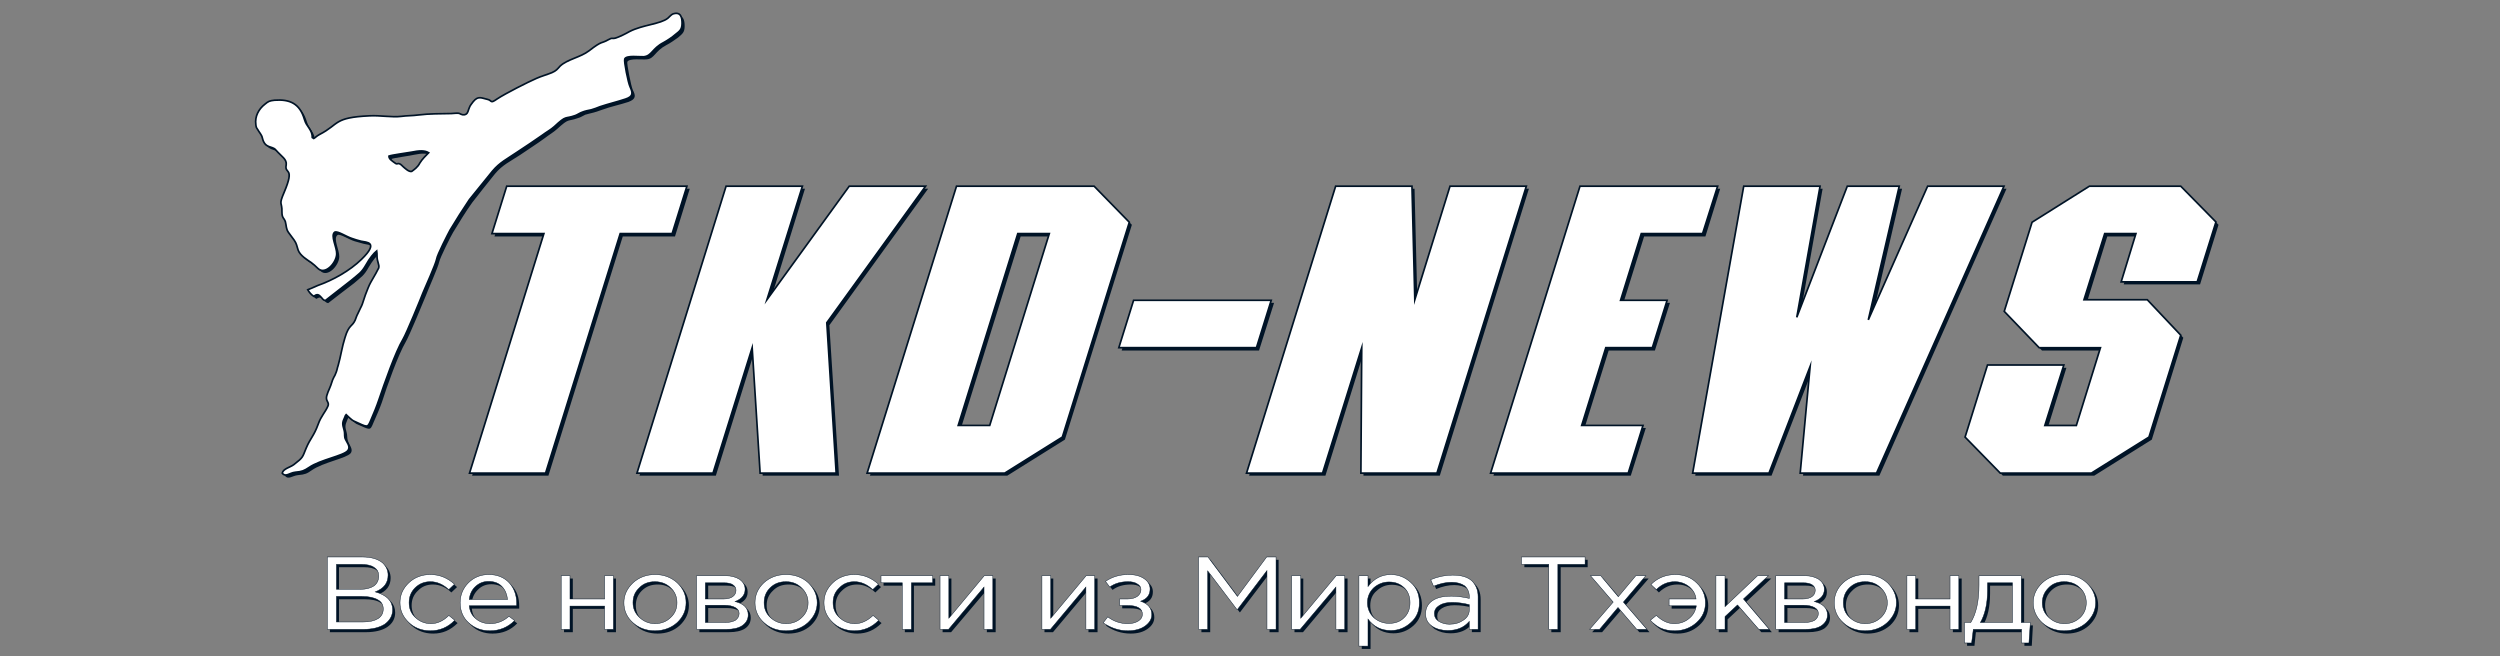 <?xml version="1.0" encoding="utf-8"?>
<!-- Generator: Adobe Illustrator 16.0.3, SVG Export Plug-In . SVG Version: 6.00 Build 0)  -->
<!DOCTYPE svg PUBLIC "-//W3C//DTD SVG 1.1//EN" "http://www.w3.org/Graphics/SVG/1.1/DTD/svg11.dtd">
<svg version="1.1" id="Layer_1" xmlns="http://www.w3.org/2000/svg" xmlns:xlink="http://www.w3.org/1999/xlink" x="0px" y="0px"
	 width="332.503px" height="87.307px" viewBox="0 0 332.503 87.307" enable-background="new 0 0 332.503 87.307"
	 xml:space="preserve">
<rect x="0" y="0" width="332.503" height="87.307" fill="#808080" stroke="none"/>
<g>
	<path fill-rule="evenodd" clip-rule="evenodd" fill="#001326" d="M38.404,22.275c0.151-0.756-0.604-1.095-1.396-2.001
		c-0.453-0.528-1.435-0.113-1.736-1.547c-0.113-0.453-0.453-0.793-0.642-1.132c-0.113-0.226-0.075-0.076-0.151-0.302
		c-0.075-0.113-0.075-0.227-0.114-0.377c-0.151-1.057,0.416-2.038,1.246-2.717c0.453-0.339,0.604-0.453,1.246-0.491
		c2.076-0.151,3.359,0.453,3.963,2.492c0.188,0.642,0.339,0.679,0.642,1.208c0.264,0.415,0.415,0.755,0.415,1.283
		c0.076,0.038,0.113,0.076,0.189,0.114c0.265-0.189,0.34-0.302,0.793-0.529c2.679-1.434,1.812-2.302,6.643-2.529
		c1.396-0.076,2.982,0.265,4.19,0.075c0.868-0.113,1.509-0.038,2.34-0.188c1.434-0.188,2.906-0.113,4.378-0.188
		c0.34,0,0.793-0.076,1.095,0.038c0.264,0.113,0.528,0.264,0.868,0.038c0.265-0.151,0.265-0.453,0.378-0.792
		c0.151-0.34,0.339-0.566,0.566-0.83c0.641-0.831,1.132-0.453,1.887-0.302c0.642,0.113,0.264,0.604,1.321-0.076
		c1.057-0.717,4.039-2.227,5.208-2.755c0.642-0.264,1.359-0.452,2-0.755c0.604-0.264,0.717-0.452,1.133-0.83
		c0.906-0.943,2.68-1.208,3.85-2.076c1.85-1.396,1.548-0.868,2.567-1.434c0.566-0.339,0.377-0.075,0.943-0.264
		c0.604-0.189,1.321-0.566,1.887-0.831c1.736-0.906,4.077-1.019,5.095-1.812c0.151-0.151,0.416-0.453,0.68-0.528
		c1.019-0.339,1.17,0.453,1.17,1.246c0,0.83-0.302,1.019-0.868,1.51c-0.416,0.301-1.057,0.755-1.586,1.019
		C87.056,6.838,87.056,7.819,86,7.894c-0.528,0.075-2.34-0.189-2.566,0.34c-0.076,0.264,0.491,3.17,0.717,3.699
		c0.416,0.792,0.453,1.246-0.566,1.623c-1.132,0.378-2.302,0.604-3.435,1.02c-0.377,0.113-0.717,0.264-1.132,0.377
		c-0.378,0.113-0.831,0.188-1.17,0.302c-0.339,0.151-0.642,0.377-0.981,0.452c-1.472,0.529-1.095-0.075-2.793,1.472
		c-0.454,0.416-1.058,0.755-1.585,1.17c-1.02,0.755-2.228,1.51-3.321,2.265c-1.321,0.868-2.34,1.321-3.322,2.491
		c-1.019,1.283-2.039,2.528-3.02,3.812c-0.83,1.132-1.85,2.831-2.567,4.001c-0.264,0.415-1.736,3.359-1.849,3.925
		c-0.114,0.642-1.472,3.662-1.774,4.492c-0.302,0.755-2.227,5.397-2.68,6.152c-0.981,1.659-2.491,5.888-3.17,8.038
		c-0.302,0.869-0.717,1.775-1.095,2.643c-0.49,1.209-0.415,1.02-2.34,0.189c-0.113-0.076-0.868-0.756-0.981-0.869
		c-0.039,0.113-0.114,0.189-0.151,0.303c-0.339,0.793-0.339,0.943-0.113,1.736c0.113,0.377,0.038,0.68,0.151,1.057
		c0.151,0.566,0.792,1.17,0.378,1.699c-0.566,0.678-3.661,1.207-5.171,2.264C40.82,63,40.556,63.114,39.65,63.19
		c-0.792,0.074-1.283,0.678-1.774,0.074c0.151-0.566,1.095-0.717,1.586-1.133c1.245-0.943,1.094-0.943,1.623-2.15
		c0.604-1.434,0.981-1.549,1.623-3.246c0.377-1.057,0.944-1.547,1.283-2.34c0.188-0.453-0.151-0.643-0.226-1.02
		c-0.076-0.414,0.453-1.32,0.566-1.773c0.415-1.359,0.49-0.943,0.717-1.699c0.113-0.301,0.188-0.604,0.264-0.904
		c0.339-1.172,0.566-2.529,0.906-3.7c0.566-1.773,0.981-1.434,1.359-2.34c0.151-0.264,0.227-0.566,0.34-0.868
		c0.151-0.265,0.264-0.529,0.415-0.792c0.189-0.34,0.303-0.68,0.416-1.057c0.076-0.227,0.151-0.454,0.227-0.642
		c0.075-0.301,0.188-0.566,0.302-0.868c0.264-0.717,0.49-1.02,0.642-1.208c0.302-0.566,0.566-1.094,0.792-1.547
		c0.113-0.416-0.227-0.755-0.227-1.547c0.038-0.265,0.038-0.491,0-0.68c-0.415,0.264-0.944,0.943-1.435,1.774
		c-0.642,1.17-0.981,1.283-1.962,2.151c-1.17,0.869-2.303,1.774-3.435,2.642c-0.416-0.075-0.377-0.264-0.679-0.529
		c-0.34-0.301-0.491-0.264-0.906-0.038c-0.302-0.188-0.604-0.49-0.793-0.83c0.454-0.188,0.869-0.415,1.359-0.566
		c2.039-0.717,4.265-2,5.775-3.473c2.491-2.415,0.604-2.264-0.038-2.453c-0.415-0.113-0.792-0.227-1.208-0.34
		c-0.755-0.226-1.925-1.019-2.265-0.83c-0.642,0.453,0.265,2,0.227,2.906c-0.038,1.17-1.547,2.793-2.492,1.887
		c-0.301-0.302-0.604-0.528-0.905-0.792c-0.454-0.34-1.472-0.868-1.737-1.623c-0.188-0.566-0.188-0.831-0.528-1.321
		c-0.227-0.378-0.491-0.679-0.717-1.02c-0.34-0.528-0.265-0.906-0.453-1.434c-0.151-0.566-0.453-0.453-0.416-1.284
		c0.039-1.434-0.528-0.83,0.265-2.679C39.612,22.464,38.178,23.595,38.404,22.275L38.404,22.275z M52.068,21.142
		c0.377-0.151,2.453-0.416,3.057-0.566c0.943-0.188,1.661-0.226,2.265,0.113c-0.377,0.378-0.906,0.83-1.17,1.321
		c-0.302,0.604-0.792,0.905-1.132,1.132c-0.378,0.113-0.831-0.377-1.095-0.604c-0.15-0.075-0.339-0.34-0.528-0.416
		c-0.265-0.113-0.227,0.189-0.566-0.075C52.483,21.709,52.068,21.482,52.068,21.142L52.068,21.142z M266.907,41.788l4.679,4.831
		h8.153l-3.207,10.303h-4.189l2.491-8h-10.152l-2.983,9.549l4.682,4.793h12.152l7.661-4.793l4.19-13.55l-4.416-4.68h-8.416
		l2.718-8.794h4.189l-2.002,6.379h10.152l2.455-7.927l-4.681-4.793h-12.117l-7.661,4.793L266.907,41.788z M151.146,40.279
		l-1.963,6.341h18.269l2-6.341H151.146z M115.704,63.264h18.268l7.662-4.793l8.907-28.572l-4.68-4.793h-18.306L115.704,63.264z
		 M135.746,31.447h4.189l-7.964,25.476h-4.152L135.746,31.447z M82.829,31.447h6.945l1.963-6.341H67.731l-1.963,6.341h6.907
		l-9.889,31.817H72.94L82.829,31.447z M193.23,25.106l-4.717,15.135l-0.379-15.135h-10.115L166.13,63.264h10.152l5.172-16.645
		l-0.114,16.645h10.154l11.851-38.158H193.23z M232.295,25.106l-6.831,38.158c4.416,0,5.736,0,10.152,0l5.473-14.152l-1.283,14.152
		c4.416,0,5.737,0,10.153,0l16.908-38.158h-10.113l-7.89,17.777l4.114-17.777c-2.982,0-3.964,0-6.907,0l-6.756,17.437l3.095-17.437
		H232.295z M113.326,25.106L102.38,40.241l4.681-15.135H96.945l-11.89,38.158h10.153l5.171-16.645l1.057,16.645h10.153
		l-1.283-20.004l13.135-18.154H113.326z M198.628,63.264h18.268l2-6.342h-8.152l3.209-10.303h6.151l2-6.341h-6.189l2.755-8.832
		h8.153l1.962-6.341h-18.306L198.628,63.264z"/>
	<path fill-rule="evenodd" clip-rule="evenodd" fill="#FFFFFF" stroke="#001326" stroke-width="0.227" stroke-miterlimit="10" d="
		M38.065,21.935c0.113-0.755-0.604-1.094-1.396-2c-0.453-0.566-1.435-0.113-1.774-1.585c-0.076-0.416-0.453-0.792-0.604-1.095
		c-0.151-0.264-0.076-0.076-0.188-0.302c-0.038-0.151-0.076-0.264-0.076-0.378c-0.151-1.094,0.378-2.075,1.208-2.717
		c0.453-0.378,0.604-0.453,1.284-0.529c2.038-0.151,3.358,0.453,3.962,2.528c0.188,0.604,0.303,0.68,0.642,1.208
		c0.264,0.416,0.415,0.717,0.415,1.246c0.038,0.038,0.113,0.075,0.189,0.113c0.264-0.151,0.339-0.302,0.754-0.528
		c2.718-1.396,1.812-2.265,6.681-2.491c1.396-0.076,2.982,0.226,4.189,0.075c0.831-0.113,1.472-0.075,2.303-0.188
		c1.472-0.189,2.944-0.151,4.378-0.189c0.339,0,0.83-0.113,1.094,0c0.302,0.151,0.528,0.264,0.869,0.075
		c0.264-0.188,0.264-0.49,0.415-0.83c0.113-0.339,0.34-0.566,0.529-0.831c0.679-0.83,1.132-0.453,1.887-0.302
		c0.68,0.151,0.302,0.642,1.321-0.075c1.094-0.717,4.076-2.228,5.208-2.718c0.679-0.302,1.396-0.491,2.038-0.755
		c0.604-0.265,0.717-0.453,1.094-0.869c0.944-0.905,2.718-1.169,3.85-2.038c1.849-1.434,1.585-0.906,2.566-1.473
		c0.604-0.339,0.416-0.075,0.981-0.226c0.566-0.188,1.321-0.566,1.849-0.868c1.774-0.906,4.114-0.982,5.096-1.774
		c0.188-0.151,0.453-0.49,0.679-0.566c1.057-0.34,1.208,0.49,1.208,1.245c0,0.869-0.339,1.057-0.906,1.51
		c-0.377,0.34-1.057,0.793-1.547,1.057c-1.547,0.792-1.547,1.773-2.642,1.888c-0.529,0.038-2.34-0.227-2.529,0.301
		c-0.114,0.302,0.453,3.171,0.717,3.699c0.377,0.831,0.415,1.284-0.604,1.624c-1.132,0.377-2.265,0.642-3.397,1.019
		c-0.378,0.151-0.755,0.302-1.17,0.416c-0.377,0.075-0.792,0.15-1.169,0.301c-0.34,0.113-0.642,0.34-0.944,0.453
		c-1.472,0.528-1.094-0.113-2.793,1.472c-0.453,0.415-1.094,0.755-1.585,1.132c-1.057,0.755-2.227,1.51-3.359,2.265
		c-1.321,0.906-2.302,1.359-3.283,2.529c-1.02,1.246-2.039,2.529-3.058,3.774c-0.793,1.17-1.849,2.831-2.566,4.038
		c-0.227,0.416-1.736,3.322-1.812,3.926c-0.113,0.604-1.472,3.661-1.812,4.454c-0.302,0.792-2.189,5.397-2.642,6.152
		c-1.02,1.698-2.491,5.926-3.208,8.039c-0.302,0.906-0.679,1.813-1.057,2.682c-0.491,1.168-0.416,1.018-2.34,0.15
		c-0.151-0.039-0.906-0.756-0.981-0.832c-0.076,0.076-0.113,0.189-0.151,0.303c-0.378,0.793-0.34,0.943-0.113,1.736
		c0.113,0.377,0.038,0.68,0.113,1.057c0.188,0.566,0.83,1.133,0.377,1.697c-0.528,0.682-3.661,1.209-5.133,2.229
		c-0.68,0.451-0.943,0.564-1.85,0.643c-0.755,0.074-1.283,0.715-1.736,0.113c0.151-0.605,1.057-0.756,1.547-1.133
		c1.284-0.982,1.133-0.982,1.623-2.152c0.604-1.434,1.02-1.586,1.624-3.246c0.377-1.057,0.943-1.584,1.283-2.379
		c0.188-0.414-0.151-0.602-0.189-0.98c-0.075-0.453,0.416-1.32,0.566-1.773c0.416-1.359,0.453-0.98,0.717-1.736
		c0.113-0.264,0.151-0.604,0.265-0.906c0.339-1.169,0.528-2.527,0.906-3.698c0.528-1.774,0.943-1.434,1.359-2.34
		c0.113-0.264,0.188-0.566,0.339-0.831c0.113-0.264,0.265-0.528,0.377-0.792c0.188-0.339,0.302-0.679,0.415-1.056
		c0.075-0.227,0.151-0.454,0.227-0.68c0.113-0.265,0.227-0.566,0.339-0.869c0.265-0.679,0.491-0.981,0.604-1.207
		c0.34-0.566,0.604-1.058,0.831-1.511c0.113-0.452-0.227-0.792-0.227-1.585c0-0.226,0-0.453-0.038-0.679
		c-0.377,0.302-0.944,0.981-1.396,1.812c-0.642,1.132-0.981,1.246-2,2.113c-1.132,0.906-2.302,1.774-3.435,2.68
		c-0.377-0.075-0.377-0.302-0.68-0.566c-0.302-0.302-0.491-0.265-0.868,0c-0.303-0.188-0.604-0.528-0.793-0.868
		c0.415-0.152,0.868-0.378,1.321-0.566c2.038-0.717,4.265-1.963,5.813-3.473c2.453-2.377,0.604-2.265-0.038-2.416
		c-0.453-0.113-0.831-0.226-1.246-0.377c-0.717-0.226-1.887-1.02-2.264-0.83c-0.604,0.452,0.302,2,0.264,2.906
		c-0.038,1.208-1.547,2.831-2.491,1.925c-0.34-0.34-0.604-0.566-0.906-0.793c-0.49-0.339-1.472-0.906-1.736-1.661
		c-0.188-0.566-0.188-0.83-0.529-1.321c-0.264-0.339-0.49-0.679-0.754-1.019c-0.34-0.491-0.264-0.868-0.415-1.435
		c-0.189-0.528-0.453-0.453-0.453-1.283c0.038-1.434-0.491-0.792,0.302-2.642C39.272,22.086,37.8,23.256,38.065,21.935
		L38.065,21.935z M51.728,20.764c0.377-0.15,2.416-0.415,3.019-0.528c0.944-0.189,1.699-0.265,2.265,0.076
		c-0.377,0.377-0.869,0.868-1.17,1.359c-0.302,0.604-0.793,0.905-1.095,1.132c-0.377,0.075-0.868-0.415-1.094-0.604
		c-0.151-0.113-0.34-0.377-0.528-0.415c-0.302-0.113-0.264,0.151-0.604-0.113C52.105,21.368,51.728,21.142,51.728,20.764
		L51.728,20.764z M266.566,41.411l4.643,4.832h8.153l-3.207,10.342h-4.189l2.527-8.041H264.34l-2.983,9.588l4.682,4.795h12.116
		l7.661-4.795l4.229-13.55l-4.454-4.718h-8.419l2.757-8.794h4.15l-1.961,6.417h10.114l2.491-7.964l-4.679-4.756h-12.155
		l-7.622,4.793L266.566,41.411z M150.769,39.939l-1.963,6.303h18.305l1.963-6.303H150.769z M115.326,62.926h18.306l7.662-4.795
		l8.908-28.572l-4.681-4.793h-18.306L115.326,62.926z M135.369,31.069h4.19l-7.927,25.515h-4.19L135.369,31.069z M82.489,31.069
		h6.908l1.962-6.303H67.392l-1.962,6.303h6.907l-9.889,31.857h10.116L82.489,31.069z M192.853,24.766l-4.682,15.097l-0.377-15.097
		h-10.152l-11.853,38.16h10.116l5.208-16.684l-0.112,16.684h10.115l11.89-38.16H192.853z M231.917,24.766l-6.793,38.16
		c4.416,0,5.736,0,10.153,0l5.473-14.193l-1.321,14.193c4.416,0,5.737,0,10.153,0l16.947-38.16h-10.152l-7.89,17.777l4.113-17.777
		c-2.943,0-3.925,0-6.907,0l-6.719,17.438l3.097-17.438H231.917z M112.949,24.766l-10.946,15.097l4.718-15.097H96.568l-11.852,38.16
		h10.115l5.209-16.684l1.057,16.684h10.115l-1.245-20.005l13.134-18.155H112.949z M198.25,62.926h18.306l1.964-6.342h-8.153
		l3.208-10.342h6.191l1.961-6.303h-6.189l2.756-8.87h8.152l2-6.303H210.14L198.25,62.926z"/>
	<path fill-rule="evenodd" clip-rule="evenodd" fill="#001326" d="M43.877,84.08v-9.625h4.604c1.246,0,2.19,0.266,2.793,0.83
		c0.453,0.453,0.679,0.982,0.679,1.586c0,1.057-0.565,1.773-1.698,2.227c1.547,0.416,2.302,1.209,2.302,2.377
		c0,0.795-0.339,1.436-1.057,1.926c-0.679,0.453-1.661,0.68-2.831,0.68H43.877z M45.085,83.1h3.623c0.792,0,1.472-0.15,1.925-0.453
		c0.49-0.303,0.717-0.717,0.717-1.283c0-0.529-0.264-0.943-0.755-1.207c-0.453-0.303-1.169-0.455-2.114-0.455h-3.396V83.1z
		 M45.085,78.76h3.17c0.755,0,1.359-0.152,1.812-0.455c0.453-0.301,0.679-0.754,0.679-1.32c0-0.49-0.227-0.867-0.642-1.133
		c-0.416-0.303-0.981-0.414-1.736-0.414h-3.283V78.76z M57.616,84.268c-1.169,0-2.114-0.377-2.906-1.092
		c-0.792-0.756-1.169-1.623-1.169-2.643s0.377-1.889,1.169-2.605c0.792-0.756,1.737-1.133,2.906-1.133
		c1.208,0,2.265,0.453,3.171,1.283l-0.755,0.719c-0.717-0.68-1.547-1.057-2.454-1.057c-0.792,0-1.472,0.264-2,0.828
		c-0.566,0.529-0.831,1.172-0.831,1.965c0,0.791,0.302,1.434,0.831,1.961c0.565,0.529,1.245,0.832,2.076,0.832
		c0.868,0,1.66-0.377,2.415-1.096l0.792,0.641C59.918,83.817,58.861,84.268,57.616,84.268L57.616,84.268z M65.505,84.268
		c-1.095,0-2.039-0.338-2.793-1.055c-0.754-0.68-1.17-1.586-1.17-2.68c0-1.02,0.377-1.926,1.095-2.643
		c0.755-0.719,1.661-1.096,2.717-1.096c1.133,0,2.039,0.377,2.718,1.096c0.68,0.717,0.982,1.623,0.982,2.717c0,0.113,0,0.266,0,0.34
		H62.75c0.075,0.756,0.377,1.322,0.906,1.736c0.528,0.453,1.17,0.643,1.887,0.643c0.943,0,1.812-0.34,2.528-0.982l0.717,0.566
		C67.92,83.817,66.826,84.268,65.505,84.268L65.505,84.268z M62.75,80.117h5.133c-0.075-0.68-0.339-1.283-0.755-1.736
		c-0.453-0.453-1.057-0.68-1.774-0.68c-0.679,0-1.283,0.227-1.736,0.68C63.126,78.834,62.825,79.401,62.75,80.117L62.75,80.117z
		 M75.016,84.08v-7.135h1.17v3.096h4.567v-3.096h1.17v7.135h-1.17v-3.096h-4.567v3.096H75.016z M90.416,83.176
		c-0.792,0.715-1.774,1.092-2.944,1.092c-1.208,0-2.189-0.377-2.944-1.092c-0.793-0.719-1.17-1.623-1.17-2.643
		s0.377-1.889,1.17-2.605c0.792-0.756,1.773-1.133,2.944-1.133c1.208,0,2.189,0.377,2.981,1.096c0.755,0.754,1.17,1.623,1.17,2.643
		S91.208,82.42,90.416,83.176L90.416,83.176z M87.472,83.326c0.868,0,1.547-0.264,2.114-0.832c0.528-0.527,0.83-1.17,0.83-1.961
		c0-0.756-0.302-1.436-0.868-1.965c-0.566-0.564-1.246-0.828-2.076-0.828c-0.868,0-1.547,0.264-2.114,0.828
		c-0.528,0.529-0.792,1.172-0.792,1.965c0,0.791,0.264,1.434,0.83,1.961C85.962,83.024,86.642,83.326,87.472,83.326L87.472,83.326z
		 M93.02,84.08v-7.135h3.812c0.792,0,1.434,0.189,1.887,0.492c0.49,0.34,0.717,0.754,0.717,1.322c0,0.754-0.453,1.281-1.321,1.623
		c1.17,0.301,1.736,0.867,1.736,1.773c0,0.604-0.226,1.057-0.754,1.434c-0.528,0.34-1.245,0.49-2.114,0.49H93.02z M94.19,83.176
		h2.642c0.566,0,1.02-0.113,1.321-0.305c0.339-0.225,0.491-0.527,0.491-0.904c0-0.34-0.151-0.604-0.491-0.793
		c-0.34-0.189-0.831-0.301-1.472-0.301H94.19V83.176z M94.19,80.041h2.454c0.491,0,0.868-0.113,1.169-0.301
		c0.265-0.189,0.416-0.49,0.416-0.867c0-0.305-0.113-0.529-0.416-0.719c-0.264-0.188-0.641-0.264-1.169-0.264H94.19V80.041z
		 M107.854,83.176c-0.792,0.715-1.812,1.092-2.982,1.092c-1.169,0-2.151-0.377-2.944-1.092c-0.792-0.719-1.169-1.623-1.169-2.643
		s0.415-1.889,1.207-2.605c0.792-0.756,1.774-1.133,2.945-1.133c1.169,0,2.151,0.377,2.944,1.096
		c0.792,0.754,1.169,1.623,1.169,2.643S108.646,82.42,107.854,83.176L107.854,83.176z M104.91,83.326
		c0.83,0,1.547-0.264,2.075-0.832c0.566-0.527,0.831-1.17,0.831-1.961c0-0.756-0.265-1.436-0.831-1.965
		c-0.565-0.564-1.283-0.828-2.114-0.828c-0.83,0-1.547,0.264-2.075,0.828c-0.566,0.529-0.831,1.172-0.831,1.965
		c0,0.791,0.302,1.434,0.869,1.961C103.399,83.024,104.079,83.326,104.91,83.326L104.91,83.326z M114.005,84.268
		c-1.132,0-2.114-0.377-2.906-1.092c-0.792-0.756-1.17-1.623-1.17-2.643s0.377-1.889,1.17-2.605
		c0.792-0.756,1.774-1.133,2.906-1.133c1.208,0,2.303,0.453,3.171,1.283l-0.755,0.719c-0.717-0.68-1.547-1.057-2.416-1.057
		c-0.831,0-1.472,0.264-2.038,0.828c-0.566,0.529-0.831,1.172-0.831,1.965c0,0.791,0.302,1.434,0.831,1.961
		c0.565,0.529,1.283,0.832,2.114,0.832c0.83,0,1.623-0.377,2.377-1.096l0.792,0.641C116.308,83.817,115.251,84.268,114.005,84.268
		L114.005,84.268z M120.346,84.08v-6.189h-2.831v-0.945h6.87v0.945h-2.831v6.189H120.346z M125.367,84.08v-7.135h1.17v5.662
		l4.718-5.662h1.17v7.135h-1.17v-5.623l-4.756,5.623H125.367z M138.917,84.08v-7.135h1.17v5.662l4.718-5.662h1.17v7.135h-1.208
		v-5.623l-4.718,5.623H138.917z M150.391,84.268c-1.246,0-2.34-0.377-3.284-1.055l0.566-0.793c0.831,0.604,1.699,0.906,2.68,0.906
		c0.529,0,1.019-0.113,1.396-0.34c0.378-0.227,0.566-0.529,0.566-0.906s-0.188-0.68-0.529-0.869
		c-0.339-0.227-0.83-0.301-1.472-0.301h-1.057v-0.869h1.057c0.528,0,0.981-0.113,1.283-0.34c0.339-0.227,0.49-0.527,0.49-0.904
		c0-0.303-0.151-0.566-0.49-0.756c-0.302-0.227-0.717-0.301-1.208-0.301c-0.943,0-1.773,0.227-2.415,0.717l-0.604-0.756
		c0.868-0.604,1.887-0.906,3.095-0.906c0.868,0,1.585,0.189,2.076,0.568c0.529,0.338,0.792,0.791,0.792,1.357
		c0,0.793-0.415,1.32-1.283,1.623c0.982,0.34,1.473,0.906,1.473,1.773c0,0.604-0.302,1.096-0.869,1.51
		C152.089,84.043,151.334,84.268,150.391,84.268L150.391,84.268z M159.789,84.08v-9.625h1.208l3.926,5.246l3.926-5.246h1.206v9.625
		h-1.206v-7.813l-3.926,5.17h-0.038l-3.926-5.133v7.775H159.789z M172.169,84.08v-7.135h1.17v5.662l4.718-5.662h1.17v7.135h-1.208
		v-5.623l-4.717,5.623H172.169z M181.114,86.307v-9.361h1.171v1.436c0.793-1.057,1.811-1.586,3.057-1.586
		c0.982,0,1.889,0.34,2.643,1.02c0.756,0.68,1.133,1.586,1.133,2.719s-0.377,2-1.133,2.68c-0.754,0.678-1.66,1.018-2.643,1.018
		c-1.283,0-2.264-0.49-3.057-1.51v3.586H181.114z M185.115,83.289c0.793,0,1.473-0.227,2.002-0.756c0.527-0.49,0.791-1.17,0.791-2
		c0-0.832-0.264-1.51-0.829-2.002c-0.529-0.527-1.208-0.754-1.964-0.754c-0.791,0-1.434,0.264-2,0.791
		c-0.604,0.492-0.868,1.172-0.868,1.965c0,0.791,0.265,1.471,0.868,2C183.681,83.024,184.324,83.289,185.115,83.289L185.115,83.289z
		 M192.929,84.231c-0.832,0-1.51-0.188-2.115-0.564c-0.565-0.416-0.867-0.945-0.867-1.662c0-0.754,0.302-1.32,0.905-1.734
		c0.643-0.416,1.472-0.605,2.491-0.605c0.831,0,1.623,0.113,2.416,0.301V79.74c0-0.604-0.188-1.096-0.604-1.436
		c-0.415-0.301-0.98-0.49-1.735-0.49c-0.794,0-1.586,0.189-2.416,0.529l-0.34-0.869c0.981-0.416,1.924-0.604,2.869-0.604
		c1.132,0,2,0.227,2.566,0.756c0.565,0.527,0.83,1.207,0.83,2.113v4.34h-1.17v-1.057C195.08,83.854,194.099,84.231,192.929,84.231
		L192.929,84.231z M193.155,83.401c0.717,0,1.358-0.188,1.849-0.529c0.529-0.377,0.794-0.828,0.794-1.396v-0.678
		c-0.794-0.189-1.548-0.303-2.341-0.303c-0.717,0-1.283,0.152-1.698,0.416s-0.604,0.604-0.604,1.057s0.189,0.793,0.566,1.057
		C192.097,83.25,192.587,83.401,193.155,83.401L193.155,83.401z M206.328,84.08v-8.643h-3.586v-0.982h8.418v0.982h-3.587v8.643
		H206.328z M211.762,84.08l3.133-3.623l-2.981-3.512h1.32l2.379,2.795l2.34-2.795h1.32l-3.02,3.512l3.133,3.623h-1.357l-2.453-2.906
		l-2.492,2.906H211.762z M223.124,84.268c-0.755,0-1.358-0.111-1.849-0.338c-0.529-0.227-0.982-0.604-1.436-1.059l0.793-0.641
		c0.755,0.719,1.547,1.096,2.416,1.096c0.755,0,1.396-0.227,1.962-0.68c0.529-0.453,0.868-1.02,0.944-1.699h-3.623v-0.906h3.623
		c-0.113-0.641-0.415-1.168-0.944-1.623c-0.528-0.451-1.169-0.678-1.925-0.678c-0.906,0-1.698,0.338-2.453,1.057l-0.68-0.68
		c0.867-0.869,1.925-1.322,3.209-1.322c1.17,0,2.113,0.377,2.867,1.133c0.756,0.717,1.171,1.623,1.171,2.643
		s-0.415,1.887-1.208,2.605C225.2,83.891,224.255,84.268,223.124,84.268L223.124,84.268z M228.596,84.08v-7.135h1.171v4.115
		l4.34-4.115h1.472l-3.32,3.096l3.396,4.039h-1.396l-2.831-3.246l-1.66,1.547v1.699H228.596z M236.561,84.08v-7.135h3.811
		c0.794,0,1.435,0.189,1.889,0.492c0.49,0.34,0.716,0.754,0.716,1.322c0,0.754-0.452,1.281-1.32,1.623
		c1.17,0.301,1.735,0.867,1.735,1.773c0,0.604-0.264,1.057-0.754,1.434c-0.528,0.34-1.246,0.49-2.114,0.49H236.561z M237.73,83.176
		h2.642c0.567,0,1.02-0.113,1.321-0.305c0.341-0.225,0.492-0.527,0.492-0.904c0-0.34-0.151-0.604-0.492-0.793
		c-0.339-0.189-0.829-0.301-1.472-0.301h-2.491V83.176z M237.73,80.041h2.453c0.492,0,0.869-0.113,1.171-0.301
		c0.264-0.189,0.415-0.49,0.415-0.867c0-0.305-0.113-0.529-0.415-0.719c-0.265-0.188-0.642-0.264-1.171-0.264h-2.453V80.041z
		 M251.393,83.176c-0.829,0.715-1.811,1.092-2.981,1.092c-1.17,0-2.15-0.377-2.943-1.092c-0.794-0.719-1.171-1.623-1.171-2.643
		s0.415-1.889,1.208-2.605c0.794-0.756,1.774-1.133,2.944-1.133s2.152,0.377,2.943,1.096c0.794,0.754,1.171,1.623,1.171,2.643
		S252.187,82.42,251.393,83.176L251.393,83.176z M248.45,83.326c0.831,0,1.547-0.264,2.076-0.832c0.566-0.527,0.83-1.17,0.83-1.961
		c0-0.756-0.264-1.436-0.83-1.965c-0.566-0.564-1.283-0.828-2.114-0.828s-1.547,0.264-2.075,0.828
		c-0.566,0.529-0.831,1.172-0.831,1.965c0,0.791,0.302,1.434,0.869,1.961C246.902,83.024,247.619,83.326,248.45,83.326
		L248.45,83.326z M253.961,84.08v-7.135h1.17v3.096h4.604v-3.096h1.17v7.135h-1.17v-3.096h-4.604v3.096H253.961z M261.623,85.893
		v-2.717h0.868c0.718-1.172,1.057-2.832,1.057-4.984v-1.246h5.661v6.23h1.17l-0.15,2.717h-0.98V84.08h-6.455l-0.189,1.813H261.623z
		 M263.737,83.176h4.265v-5.285h-3.32v1.02C264.681,80.684,264.376,82.117,263.737,83.176L263.737,83.176z M277.853,83.176
		c-0.793,0.715-1.773,1.092-2.944,1.092c-1.17,0-2.153-0.377-2.943-1.092c-0.793-0.719-1.171-1.623-1.171-2.643
		s0.378-1.889,1.171-2.605c0.79-0.756,1.773-1.133,2.98-1.133c1.17,0,2.15,0.377,2.943,1.096c0.794,0.754,1.171,1.623,1.171,2.643
		S278.644,82.42,277.853,83.176L277.853,83.176z M274.946,83.326c0.829,0,1.547-0.264,2.075-0.832
		c0.566-0.527,0.832-1.17,0.832-1.961c0-0.756-0.302-1.436-0.868-1.965c-0.567-0.564-1.246-0.828-2.076-0.828
		c-0.868,0-1.547,0.264-2.114,0.828c-0.527,0.529-0.793,1.172-0.793,1.965c0,0.791,0.266,1.434,0.83,1.961
		C273.398,83.024,274.116,83.326,274.946,83.326L274.946,83.326z"/>
	<path fill-rule="evenodd" clip-rule="evenodd" fill="#FFFFFF" stroke="#001326" stroke-width="0.057" stroke-miterlimit="10" d="
		M43.537,83.703v-9.625h4.567c1.284,0,2.189,0.264,2.831,0.83c0.453,0.453,0.679,0.982,0.679,1.586c0,1.057-0.566,1.773-1.698,2.227
		c1.51,0.416,2.302,1.207,2.302,2.377c0,0.793-0.378,1.436-1.057,1.926c-0.717,0.453-1.661,0.68-2.869,0.68H43.537z M44.745,82.721
		h3.585c0.831,0,1.472-0.15,1.963-0.451c0.453-0.303,0.68-0.717,0.68-1.285c0-0.527-0.227-0.943-0.717-1.207
		c-0.491-0.303-1.208-0.453-2.114-0.453h-3.397V82.721z M44.745,78.381h3.171c0.755,0,1.359-0.15,1.812-0.453
		c0.415-0.301,0.642-0.756,0.642-1.32c0-0.49-0.188-0.869-0.604-1.133c-0.415-0.303-1.019-0.416-1.774-0.416h-3.246V78.381z
		 M57.239,83.891c-1.133,0-2.114-0.377-2.869-1.094c-0.792-0.754-1.17-1.623-1.17-2.641c0-1.02,0.378-1.889,1.17-2.643
		c0.755-0.719,1.736-1.096,2.869-1.096c1.246,0,2.302,0.453,3.208,1.283l-0.754,0.717c-0.755-0.678-1.547-1.055-2.453-1.055
		c-0.792,0-1.472,0.264-2.039,0.828c-0.528,0.529-0.792,1.172-0.792,1.965c0,0.791,0.264,1.434,0.831,1.961
		c0.566,0.529,1.246,0.832,2.076,0.832c0.868,0,1.661-0.379,2.378-1.096l0.793,0.641C59.579,83.44,58.484,83.891,57.239,83.891
		L57.239,83.891z M65.165,83.891c-1.132,0-2.038-0.338-2.831-1.057c-0.755-0.678-1.132-1.584-1.132-2.678
		c0-1.02,0.377-1.926,1.094-2.643c0.717-0.719,1.623-1.096,2.717-1.096c1.133,0,2.039,0.377,2.718,1.096
		c0.642,0.717,0.981,1.623,0.981,2.717c0,0.113,0,0.264,0,0.34h-6.303c0.076,0.754,0.378,1.32,0.906,1.736
		c0.528,0.453,1.17,0.643,1.887,0.643c0.944,0,1.774-0.342,2.491-0.982l0.755,0.566C67.543,83.44,66.448,83.891,65.165,83.891
		L65.165,83.891z M62.409,79.74h5.095c-0.075-0.68-0.301-1.283-0.754-1.736c-0.415-0.453-1.019-0.68-1.774-0.68
		c-0.679,0-1.246,0.227-1.736,0.68C62.75,78.457,62.485,79.024,62.409,79.74L62.409,79.74z M74.639,83.703v-7.135h1.17v3.096h4.605
		v-3.096h1.169v7.135h-1.169v-3.096h-4.605v3.096H74.639z M90.076,82.797c-0.792,0.717-1.812,1.094-2.982,1.094
		c-1.169,0-2.151-0.377-2.944-1.094s-1.17-1.623-1.17-2.641c0-1.02,0.416-1.889,1.208-2.643c0.793-0.719,1.774-1.096,2.944-1.096
		s2.151,0.377,2.944,1.096c0.793,0.754,1.17,1.623,1.17,2.643C91.246,81.174,90.869,82.043,90.076,82.797L90.076,82.797z
		 M87.132,82.949c0.83,0,1.548-0.303,2.076-0.832c0.566-0.527,0.83-1.17,0.83-1.961c0-0.756-0.264-1.436-0.83-1.965
		c-0.566-0.564-1.283-0.828-2.114-0.828c-0.83,0-1.547,0.264-2.076,0.828c-0.566,0.529-0.831,1.172-0.831,1.965
		c0,0.791,0.303,1.434,0.868,1.961C85.622,82.647,86.301,82.949,87.132,82.949L87.132,82.949z M92.643,83.703v-7.135h3.85
		c0.792,0,1.396,0.189,1.887,0.49c0.453,0.342,0.717,0.756,0.717,1.322c0,0.756-0.453,1.283-1.321,1.623
		c1.17,0.303,1.736,0.869,1.736,1.775c0,0.602-0.264,1.055-0.792,1.434c-0.528,0.34-1.208,0.49-2.113,0.49H92.643z M93.813,82.797
		h2.643c0.565,0,1.019-0.113,1.358-0.303c0.302-0.225,0.491-0.527,0.491-0.904c0-0.34-0.188-0.605-0.528-0.793
		c-0.339-0.189-0.83-0.303-1.472-0.303h-2.491V82.797z M93.813,79.664h2.453c0.491,0,0.906-0.113,1.17-0.301
		c0.302-0.227,0.453-0.49,0.453-0.869c0-0.303-0.151-0.527-0.416-0.717c-0.264-0.189-0.679-0.264-1.17-0.264h-2.491V79.664z
		 M107.476,82.797c-0.792,0.717-1.773,1.094-2.944,1.094c-1.208,0-2.151-0.377-2.944-1.094s-1.17-1.623-1.17-2.641
		c0-1.02,0.378-1.889,1.17-2.643c0.792-0.719,1.773-1.096,2.944-1.096c1.208,0,2.189,0.377,2.982,1.096
		c0.754,0.754,1.17,1.623,1.17,2.643C108.684,81.174,108.268,82.043,107.476,82.797L107.476,82.797z M104.532,82.949
		c0.868,0,1.585-0.303,2.114-0.832c0.566-0.527,0.83-1.17,0.83-1.961c0-0.756-0.302-1.436-0.868-1.965
		c-0.566-0.564-1.246-0.828-2.076-0.828c-0.868,0-1.547,0.264-2.114,0.828c-0.528,0.529-0.792,1.172-0.792,1.965
		c0,0.791,0.264,1.434,0.831,1.961C103.022,82.647,103.739,82.949,104.532,82.949L104.532,82.949z M113.628,83.891
		c-1.133,0-2.114-0.377-2.869-1.094c-0.792-0.754-1.17-1.623-1.17-2.641c0-1.02,0.378-1.889,1.17-2.643
		c0.755-0.719,1.736-1.096,2.869-1.096c1.246,0,2.302,0.453,3.208,1.283l-0.755,0.717c-0.755-0.678-1.547-1.055-2.453-1.055
		c-0.793,0-1.472,0.264-2.001,0.828c-0.566,0.529-0.83,1.172-0.83,1.965c0,0.791,0.264,1.434,0.83,1.961
		c0.566,0.529,1.246,0.832,2.076,0.832c0.868,0,1.661-0.379,2.416-1.096l0.755,0.641C115.968,83.44,114.874,83.891,113.628,83.891
		L113.628,83.891z M120.007,83.703v-6.189h-2.831v-0.945h6.87v0.945h-2.831v6.189H120.007z M125.027,83.703v-7.135h1.17v5.662
		l4.717-5.662h1.133v7.135h-1.17v-5.625l-4.718,5.625H125.027z M138.577,83.703v-7.135h1.17v5.662l4.718-5.662h1.132v7.135h-1.17
		v-5.625l-4.718,5.625H138.577z M150.014,83.891c-1.208,0-2.303-0.377-3.284-1.057l0.604-0.791c0.793,0.604,1.698,0.906,2.642,0.906
		c0.566,0,1.02-0.115,1.397-0.342s0.566-0.527,0.566-0.904c0-0.379-0.151-0.68-0.49-0.869c-0.377-0.227-0.869-0.301-1.473-0.301
		h-1.056v-0.869h1.056c0.529,0,0.944-0.113,1.284-0.34c0.302-0.227,0.491-0.527,0.491-0.906c0-0.301-0.151-0.564-0.491-0.754
		c-0.339-0.227-0.717-0.301-1.245-0.301c-0.944,0-1.737,0.225-2.416,0.715l-0.566-0.754c0.869-0.604,1.888-0.906,3.058-0.906
		c0.906,0,1.585,0.189,2.114,0.566c0.49,0.34,0.755,0.793,0.755,1.359c0,0.793-0.416,1.32-1.246,1.621
		c0.981,0.342,1.472,0.908,1.472,1.775c0,0.604-0.301,1.094-0.868,1.51S150.957,83.891,150.014,83.891L150.014,83.891z
		 M159.412,83.703v-9.625h1.246l3.926,5.246l3.887-5.246h1.245v9.625h-1.208v-7.813l-3.924,5.17h-0.075l-3.888-5.133v7.775H159.412z
		 M171.792,83.703v-7.135H173v5.662l4.719-5.662h1.132v7.135h-1.171v-5.625l-4.754,5.625H171.792z M180.737,85.93v-9.361h1.208
		v1.436c0.792-1.059,1.812-1.586,3.02-1.586c1.02,0,1.887,0.34,2.643,1.02c0.791,0.68,1.17,1.586,1.17,2.719
		c0,1.131-0.379,2-1.17,2.678c-0.756,0.68-1.623,1.02-2.643,1.02c-1.246,0-2.266-0.49-3.02-1.51v3.586H180.737z M184.738,82.91
		c0.83,0,1.473-0.227,2-0.754c0.529-0.49,0.793-1.172,0.793-2c0-0.832-0.264-1.512-0.793-2.002c-0.565-0.527-1.208-0.754-2-0.754
		c-0.756,0-1.434,0.264-2.001,0.754c-0.565,0.527-0.867,1.209-0.867,2.002c0,0.791,0.302,1.471,0.867,2
		C183.304,82.647,183.982,82.91,184.738,82.91L184.738,82.91z M192.55,83.854c-0.792,0-1.51-0.188-2.075-0.564
		c-0.604-0.418-0.868-0.945-0.868-1.662c0-0.754,0.303-1.32,0.906-1.736s1.434-0.604,2.49-0.604c0.793,0,1.623,0.113,2.416,0.301
		v-0.225c0-0.604-0.227-1.096-0.604-1.436c-0.416-0.301-1.02-0.49-1.736-0.49c-0.793,0-1.585,0.189-2.416,0.529l-0.377-0.869
		c0.981-0.416,1.962-0.604,2.906-0.604c1.133,0,1.962,0.227,2.566,0.754c0.528,0.529,0.83,1.209,0.83,2.115v4.34h-1.17v-1.057
		C194.703,83.477,193.758,83.854,192.55,83.854L192.55,83.854z M192.778,83.024c0.755,0,1.358-0.189,1.887-0.566
		c0.49-0.34,0.755-0.791,0.755-1.359V80.42c-0.755-0.189-1.548-0.303-2.303-0.303c-0.717,0-1.32,0.152-1.697,0.416
		c-0.416,0.264-0.643,0.604-0.643,1.057s0.188,0.791,0.604,1.057C191.758,82.871,192.21,83.024,192.778,83.024L192.778,83.024z
		 M205.988,83.703v-8.645h-3.624v-0.98h8.454v0.98h-3.622v8.645H205.988z M211.423,83.703l3.133-3.625l-3.02-3.51h1.358l2.341,2.795
		l2.339-2.795h1.321l-2.981,3.51l3.132,3.625h-1.358l-2.491-2.906l-2.453,2.906H211.423z M222.746,83.891
		c-0.717,0-1.32-0.113-1.849-0.338c-0.491-0.227-0.981-0.604-1.396-1.059l0.792-0.641c0.756,0.717,1.547,1.096,2.379,1.096
		c0.754,0,1.434-0.229,1.961-0.68c0.567-0.453,0.869-1.02,0.982-1.699h-3.624v-0.906h3.587c-0.076-0.641-0.378-1.17-0.906-1.623
		c-0.566-0.453-1.209-0.678-1.926-0.678c-0.906,0-1.735,0.338-2.453,1.055l-0.717-0.678c0.867-0.869,1.963-1.322,3.246-1.322
		c1.133,0,2.113,0.377,2.868,1.133c0.755,0.717,1.133,1.623,1.133,2.643c0,1.018-0.378,1.887-1.171,2.604
		S223.878,83.891,222.746,83.891L222.746,83.891z M228.219,83.703v-7.135h1.208v4.115l4.341-4.115h1.434l-3.322,3.096l3.436,4.039
		h-1.396l-2.831-3.246l-1.66,1.547v1.699H228.219z M236.182,83.703v-7.135h3.851c0.793,0,1.396,0.189,1.887,0.49
		c0.454,0.342,0.718,0.756,0.718,1.322c0,0.756-0.452,1.283-1.321,1.623c1.133,0.303,1.736,0.869,1.736,1.775
		c0,0.602-0.265,1.055-0.792,1.434c-0.529,0.34-1.208,0.49-2.114,0.49H236.182z M237.353,82.797h2.642
		c0.566,0,1.02-0.113,1.359-0.303c0.302-0.225,0.49-0.527,0.49-0.904c0-0.34-0.188-0.605-0.528-0.793
		c-0.339-0.189-0.831-0.303-1.472-0.303h-2.491V82.797z M237.353,79.664h2.453c0.49,0,0.869-0.113,1.171-0.301
		c0.302-0.227,0.452-0.49,0.452-0.869c0-0.303-0.15-0.527-0.415-0.717c-0.302-0.189-0.68-0.264-1.17-0.264h-2.491V79.664z
		 M251.016,82.797c-0.793,0.717-1.773,1.094-2.943,1.094c-1.208,0-2.19-0.377-2.944-1.094c-0.793-0.717-1.17-1.623-1.17-2.641
		c0-1.02,0.377-1.889,1.17-2.643c0.792-0.719,1.773-1.096,2.944-1.096c1.208,0,2.188,0.377,2.981,1.096
		c0.754,0.754,1.17,1.623,1.17,2.643C252.224,81.174,251.808,82.043,251.016,82.797L251.016,82.797z M248.073,82.949
		c0.867,0,1.547-0.303,2.112-0.832c0.529-0.527,0.831-1.17,0.831-1.961c0-0.756-0.302-1.436-0.868-1.965
		c-0.565-0.564-1.246-0.828-2.075-0.828c-0.869,0-1.548,0.264-2.114,0.828c-0.528,0.529-0.792,1.172-0.792,1.965
		c0,0.791,0.264,1.434,0.829,1.961C246.563,82.647,247.242,82.949,248.073,82.949L248.073,82.949z M253.621,83.703v-7.135h1.17
		v3.096h4.566v-3.096h1.171v7.135h-1.171v-3.096h-4.566v3.096H253.621z M261.282,85.514v-2.717h0.832
		c0.716-1.17,1.095-2.832,1.095-4.982v-1.246h5.623v6.229h1.207l-0.188,2.717h-0.98v-1.811h-6.419l-0.226,1.811H261.282z
		 M263.396,82.797h4.266v-5.283h-3.321v1.018C264.34,80.307,264,81.74,263.396,82.797L263.396,82.797z M277.512,82.797
		c-0.793,0.717-1.813,1.094-2.98,1.094c-1.17,0-2.153-0.377-2.946-1.094c-0.754-0.717-1.168-1.623-1.168-2.641
		c0-1.02,0.414-1.889,1.207-2.643c0.793-0.719,1.773-1.096,2.944-1.096c1.17,0,2.15,0.377,2.943,1.096
		c0.793,0.754,1.209,1.623,1.209,2.643C278.721,81.174,278.305,82.043,277.512,82.797L277.512,82.797z M274.569,82.949
		c0.868,0,1.547-0.303,2.114-0.832c0.527-0.527,0.793-1.17,0.793-1.961c0-0.756-0.266-1.436-0.832-1.965
		c-0.564-0.564-1.282-0.828-2.112-0.828c-0.832,0-1.55,0.264-2.077,0.828c-0.528,0.529-0.83,1.172-0.83,1.965
		c0,0.791,0.302,1.434,0.868,1.961C273.06,82.647,273.739,82.949,274.569,82.949L274.569,82.949z"/>
</g>
</svg>
